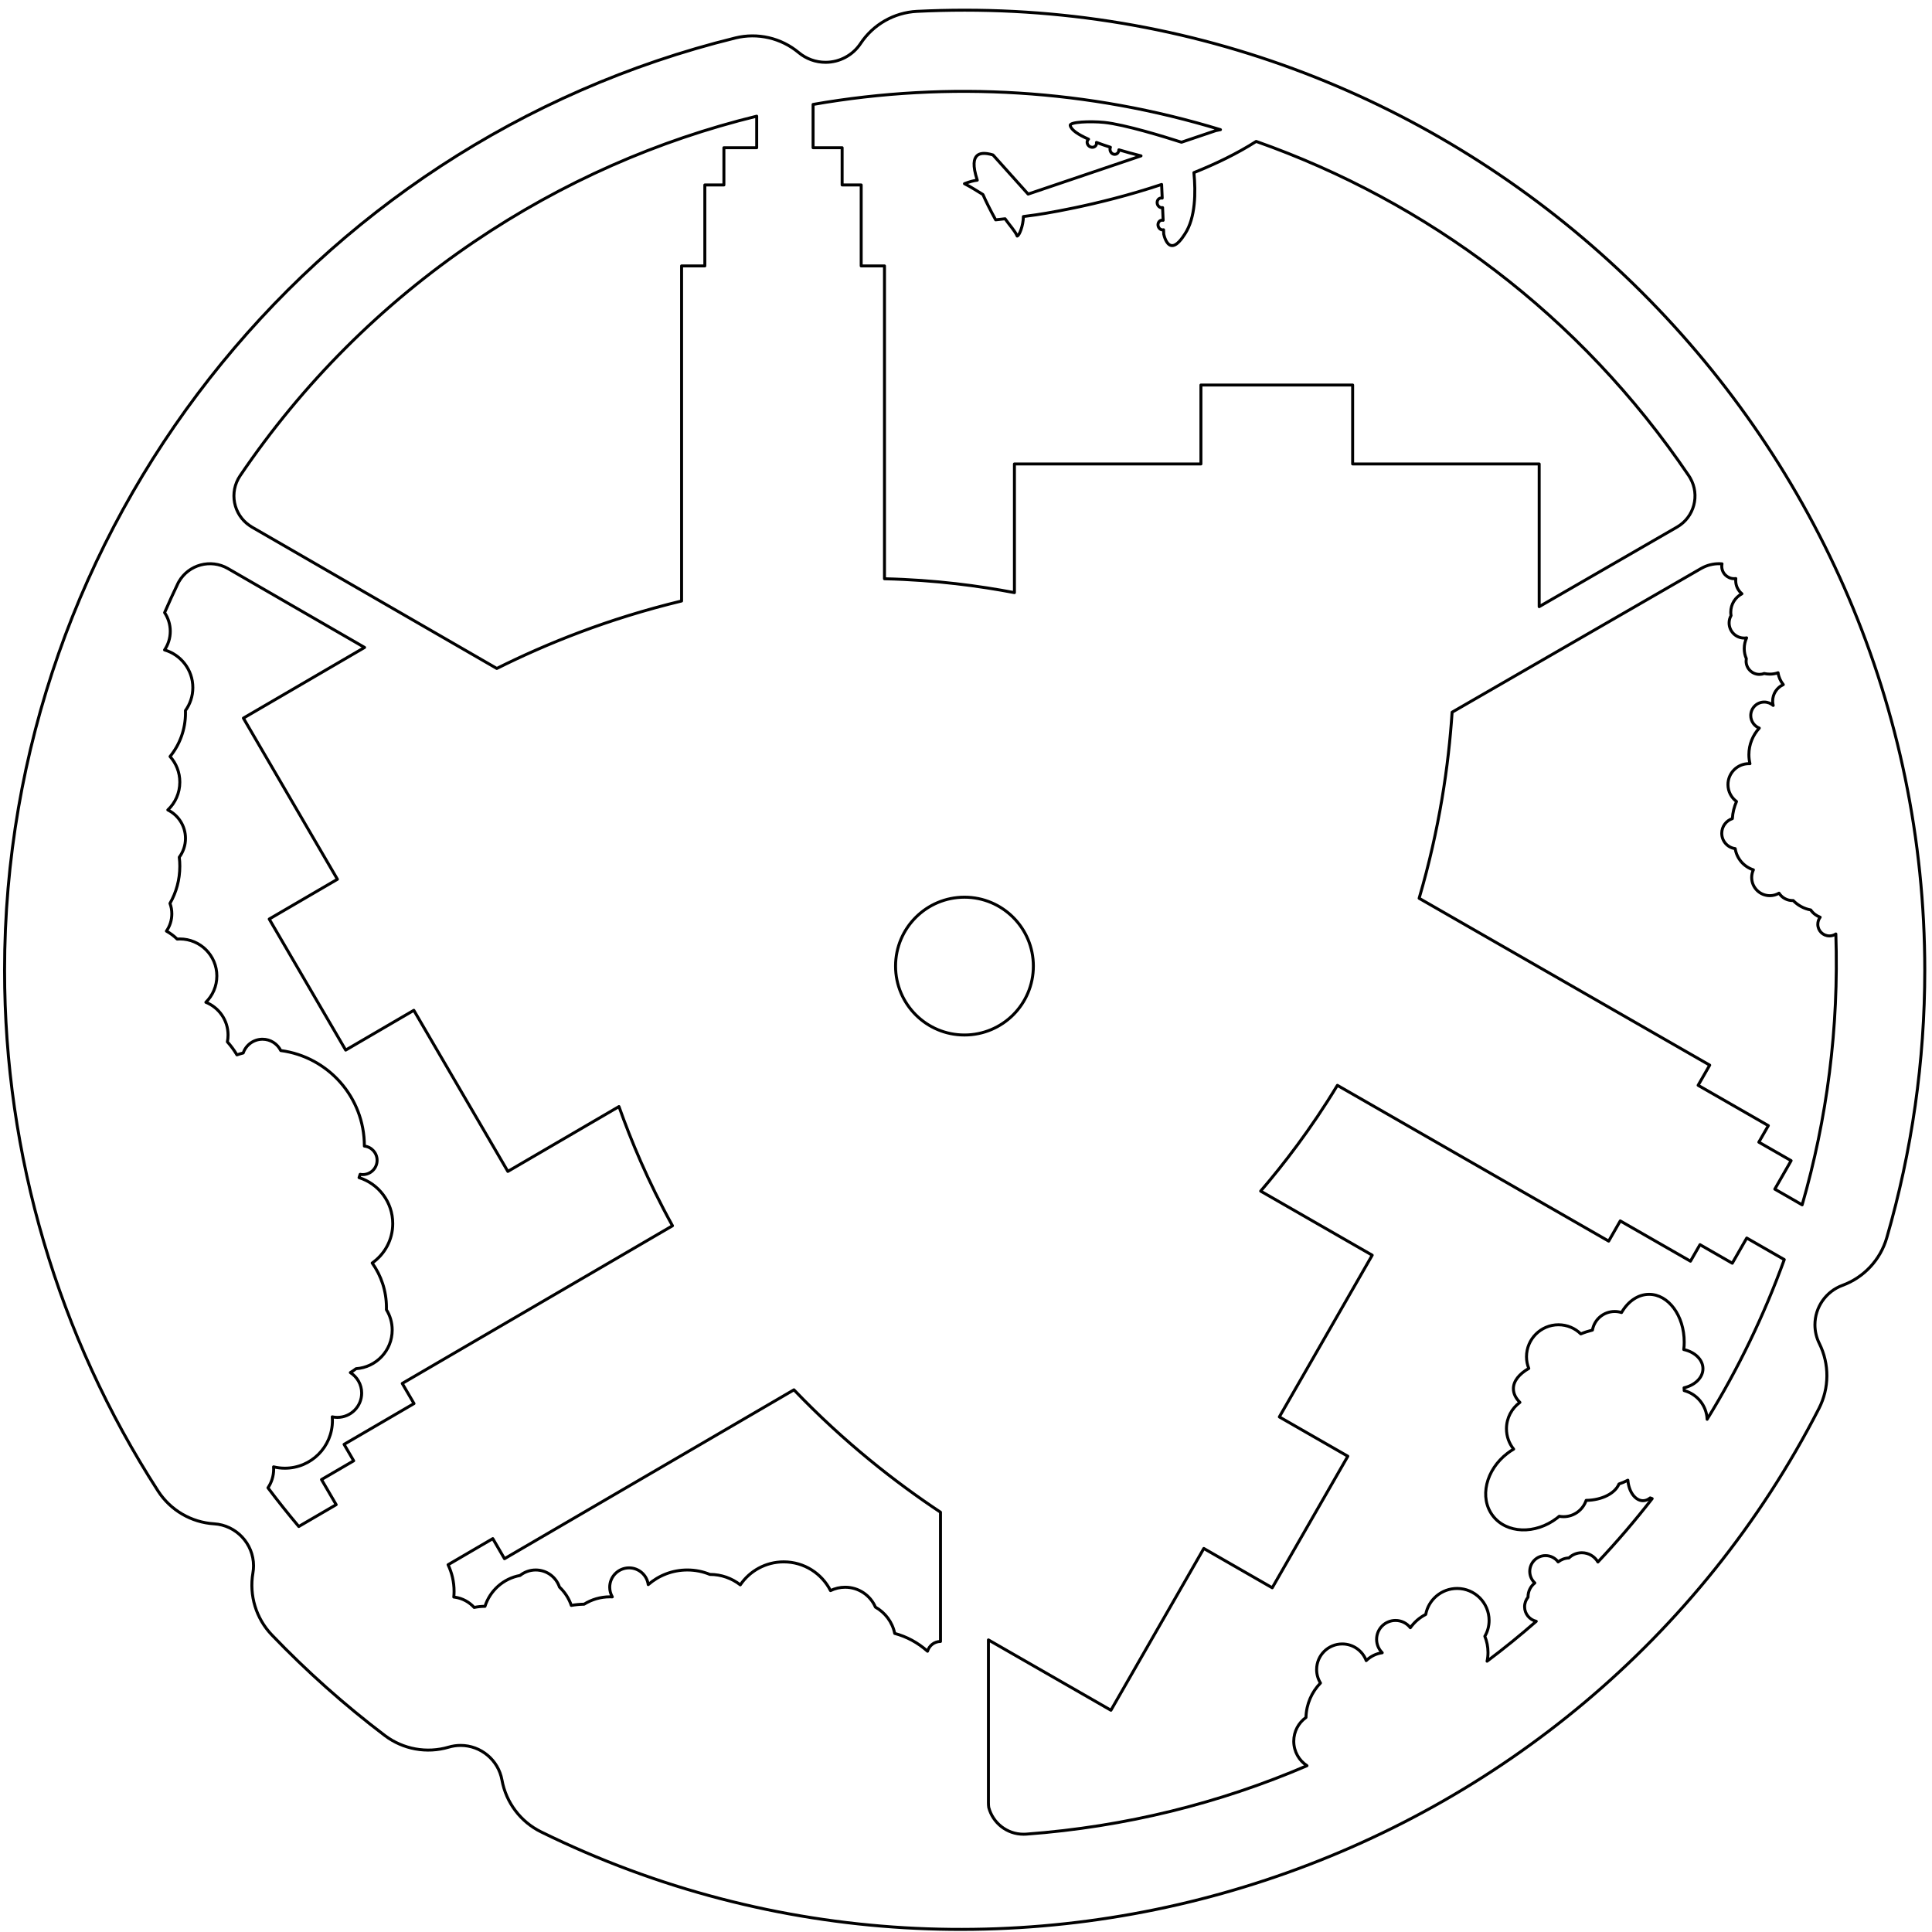 <?xml version="1.0" encoding="UTF-8" standalone="no"?>
<!DOCTYPE svg PUBLIC "-//W3C//DTD SVG 1.1//EN" "http://www.w3.org/Graphics/SVG/1.1/DTD/svg11.dtd">
<svg width="100%" height="100%" viewBox="0 0 457 457" version="1.1" xmlns="http://www.w3.org/2000/svg" xmlns:xlink="http://www.w3.org/1999/xlink" xml:space="preserve" xmlns:serif="http://www.serif.com/" style="fill-rule:evenodd;clip-rule:evenodd;stroke-linecap:round;stroke-linejoin:round;stroke-miterlimit:10;">
    <g transform="matrix(1,0,0,1,-6.492,-6.08)">
        <g transform="matrix(0.825,0,0,0.825,0,0)">
            <g id="Cut-Layer" serif:id="Cut Layer" transform="matrix(1.212,0,0,1.212,-55.425,-58.953)">
                <g transform="matrix(1,0,0,1,478.552,217.837)">
                    <path d="M0,121.91L-6.47,118.19L-2.61,111.46L-10.25,107.08L-8,103.17L-24.61,93.63L-21.87,88.86L-90.61,49.39C-85.8,32.97 -83.64,17.98 -82.81,5.37L-62.21,-6.52L-23.93,-28.62C-23.76,-28.72 -23.58,-28.81 -23.4,-28.9C-21.97,-29.6 -20.43,-29.85 -18.96,-29.73C-19,-29.54 -19.02,-29.35 -19.02,-29.15C-19.02,-27.53 -17.7,-26.22 -16.08,-26.22C-15.95,-26.22 -15.82,-26.23 -15.69,-26.25C-15.71,-26.09 -15.72,-25.93 -15.72,-25.77C-15.72,-24.52 -15.15,-23.39 -14.25,-22.65C-15.82,-21.83 -16.89,-20.18 -16.89,-18.28C-16.89,-18.01 -16.87,-17.75 -16.82,-17.5C-17.11,-16.98 -17.28,-16.39 -17.28,-15.75C-17.28,-13.77 -15.68,-12.17 -13.7,-12.17C-13.51,-12.17 -13.32,-12.18 -13.14,-12.22C-13.5,-11.45 -13.7,-10.59 -13.7,-9.69C-13.7,-8.84 -13.53,-8.04 -13.21,-7.31L-13.21,-7.29C-13.24,-7.1 -13.26,-6.91 -13.26,-6.72C-13.26,-4.99 -11.85,-3.58 -10.12,-3.58C-9.73,-3.58 -9.35,-3.65 -9,-3.79L-8.99,-3.79C-8.56,-3.69 -8.11,-3.64 -7.64,-3.64C-6.96,-3.64 -6.31,-3.75 -5.7,-3.97C-5.55,-2.91 -5.1,-1.95 -4.46,-1.16C-5.95,-0.49 -6.98,1.01 -6.98,2.75C-6.98,3.1 -6.94,3.44 -6.85,3.77C-7.41,3.28 -8.15,2.97 -8.97,2.97C-10.73,2.97 -12.16,4.4 -12.16,6.16C-12.16,7.51 -11.32,8.66 -10.14,9.13C-11.66,10.78 -12.6,12.99 -12.6,15.41C-12.6,16.15 -12.51,16.86 -12.35,17.55C-12.43,17.54 -12.52,17.54 -12.6,17.54C-15.33,17.54 -17.55,19.76 -17.55,22.49C-17.55,24.13 -16.76,25.58 -15.53,26.49C-16.08,27.74 -16.43,29.1 -16.51,30.54C-17.97,31.02 -19.02,32.39 -19.02,34.01C-19.02,35.87 -17.64,37.41 -15.84,37.64C-15.47,40.01 -13.77,41.95 -11.53,42.66C-11.8,43.21 -11.94,43.82 -11.94,44.47C-11.94,46.84 -10.02,48.77 -7.64,48.77C-6.85,48.77 -6.1,48.55 -5.47,48.18C-4.79,49.24 -3.6,49.93 -2.25,49.93C-2.21,49.93 -2.16,49.93 -2.12,49.92C-1.03,51.05 0.41,51.85 2.03,52.15C2.57,52.93 3.35,53.53 4.26,53.87C3.91,54.33 3.7,54.91 3.7,55.54C3.7,57.06 4.93,58.29 6.45,58.29C7.01,58.29 7.54,58.12 7.97,57.83C8.71,80.03 5.88,101.57 0,121.91ZM-22.48,172.64C-22.61,169.38 -24.87,166.67 -27.91,165.85C-27.9,165.81 -27.9,165.78 -27.9,165.74C-27.9,165.55 -27.91,165.37 -27.94,165.19C-25.35,164.58 -23.47,162.79 -23.47,160.67C-23.47,158.53 -25.38,156.72 -28.01,156.14C-27.93,155.57 -27.9,154.98 -27.9,154.38C-27.9,148.14 -31.62,143.08 -36.21,143.08C-38.85,143.08 -41.21,144.76 -42.73,147.39C-43.24,147.23 -43.78,147.14 -44.35,147.14C-46.99,147.14 -49.17,149.03 -49.61,151.54C-50.58,151.78 -51.51,152.08 -52.37,152.44C-53.73,151.1 -55.59,150.28 -57.65,150.28C-61.82,150.28 -65.21,153.67 -65.21,157.84C-65.21,158.82 -65.02,159.75 -64.67,160.61C-66.94,161.91 -68.31,163.59 -68.31,165.4C-68.31,166.56 -67.76,167.66 -66.77,168.64C-68.7,170.04 -69.95,172.32 -69.95,174.88C-69.95,176.7 -69.32,178.38 -68.25,179.7C-68.75,179.98 -69.23,180.31 -69.7,180.67C-74.86,184.6 -76.42,191.22 -73.18,195.46C-69.95,199.7 -63.16,199.95 -58,196.02C-57.82,195.88 -57.64,195.74 -57.47,195.58C-57.14,195.65 -56.8,195.68 -56.46,195.68C-53.97,195.68 -51.85,194.06 -51.1,191.82C-47.36,191.78 -44.24,190.15 -43.34,187.95C-42.59,187.7 -41.89,187.39 -41.23,187.05C-41.01,189.79 -39.49,191.9 -37.65,191.9C-37.04,191.9 -36.46,191.66 -35.95,191.24C-35.79,191.3 -35.64,191.36 -35.48,191.41C-39.52,196.61 -43.8,201.61 -48.32,206.4C-49.08,205.09 -50.5,204.21 -52.12,204.21C-53.31,204.21 -54.38,204.67 -55.17,205.44C-56.14,205.48 -57.02,205.82 -57.73,206.38C-58.41,205.47 -59.49,204.89 -60.71,204.89C-62.77,204.89 -64.44,206.56 -64.44,208.62C-64.44,209.7 -63.98,210.68 -63.24,211.36C-64.22,212.12 -64.85,213.31 -64.85,214.64L-64.85,214.72C-65.35,215.33 -65.66,216.13 -65.66,216.99C-65.66,218.67 -64.48,220.08 -62.9,220.43C-66.66,223.72 -70.54,226.87 -74.54,229.87C-74.39,229.2 -74.32,228.5 -74.32,227.79C-74.32,226.44 -74.59,225.15 -75.07,223.97C-74.42,222.87 -74.06,221.6 -74.06,220.23C-74.06,216.05 -77.45,212.66 -81.62,212.66C-85.31,212.66 -88.39,215.3 -89.05,218.8C-90.5,219.54 -91.75,220.63 -92.69,221.95C-93.5,220.9 -94.77,220.23 -96.2,220.23C-98.67,220.23 -100.67,222.22 -100.67,224.69C-100.67,225.93 -100.16,227.06 -99.34,227.87C-100.81,228.07 -102.13,228.75 -103.13,229.73C-103.98,227.43 -106.2,225.79 -108.8,225.79C-112.15,225.79 -114.86,228.5 -114.86,231.84C-114.86,233.01 -114.53,234.1 -113.95,235.03C-116.01,237.15 -117.3,240.01 -117.38,243.18C-119.13,244.43 -120.27,246.48 -120.27,248.8C-120.27,251.22 -119.03,253.36 -117.14,254.59C-137.68,263.42 -160.02,269.04 -183.57,270.78C-183.77,270.79 -183.97,270.81 -184.18,270.8C-188.14,270.81 -191.47,268.12 -192.43,264.45L-192.43,264.44C-192.48,264.08 -192.5,263.72 -192.5,263.35L-192.5,224.83L-163.52,241.47L-141.55,203.2L-125.36,212.5L-107.48,181.38L-123.68,172.08L-123.63,171.99L-101.71,133.82L-128.1,118.66C-122.7,112.36 -116.24,104.02 -109.95,93.64L-45.77,130.49L-43.03,125.71L-26.42,135.24L-24.17,131.33L-16.53,135.72L-13.11,129.76L-4.23,134.86C-9.04,148.12 -15.16,160.76 -22.48,172.64ZM-214.47,65.43C-214.47,56.43 -207.17,49.13 -198.17,49.13C-189.17,49.13 -181.87,56.43 -181.87,65.43C-181.87,74.44 -189.17,81.73 -198.17,81.73C-207.17,81.73 -214.47,74.44 -214.47,65.43ZM-203.84,225.2C-205.29,225.2 -206.52,226.18 -206.91,227.51C-209.21,225.46 -211.86,224.05 -214.66,223.3L-214.67,223.3C-215.22,220.63 -216.92,218.37 -219.23,217.08C-220.42,214.31 -223.18,212.37 -226.4,212.37C-227.64,212.37 -228.82,212.66 -229.86,213.17C-231.9,209.13 -236.09,206.37 -240.93,206.37C-245.2,206.37 -248.97,208.52 -251.2,211.81C-253.19,210.26 -255.68,209.34 -258.39,209.34L-258.4,209.34C-260.04,208.66 -261.84,208.29 -263.73,208.29C-267.27,208.29 -270.51,209.6 -272.98,211.75C-273.28,209.51 -275.2,207.79 -277.51,207.79C-280.04,207.79 -282.09,209.84 -282.09,212.37C-282.09,213.2 -281.87,213.98 -281.48,214.65C-281.67,214.64 -281.87,214.64 -282.06,214.64C-284.29,214.64 -286.38,215.28 -288.14,216.38C-289.18,216.4 -290.19,216.5 -291.18,216.67C-291.75,215 -292.71,213.53 -293.97,212.34L-293.98,212.33C-294.76,209.98 -296.98,208.29 -299.6,208.29C-301,208.29 -302.29,208.78 -303.31,209.59C-307.23,210.3 -310.41,213.15 -311.6,216.89C-312.47,216.89 -313.33,216.98 -314.16,217.15C-315.32,215.88 -316.9,214.99 -318.69,214.73L-318.71,214.73C-318.8,214.71 -318.89,214.7 -318.98,214.69C-318.97,214.67 -318.97,214.65 -318.97,214.62C-318.93,214.2 -318.91,213.78 -318.91,213.35C-318.91,211.09 -319.42,208.96 -320.33,207.05L-309.75,200.87L-306.98,205.62L-238.51,165.67C-226.53,178.17 -214.45,187.58 -203.84,194.62L-203.84,225.2ZM-342.66,182.46L-350.27,186.9L-346.8,192.84L-355.65,198C-358.17,195.01 -360.6,191.96 -362.94,188.85C-362.09,187.59 -361.59,186.07 -361.59,184.43C-361.59,184.25 -361.6,184.07 -361.61,183.89C-360.75,184.1 -359.86,184.21 -358.94,184.21C-352.73,184.21 -347.69,179.18 -347.69,172.96C-347.69,172.66 -347.7,172.36 -347.73,172.06C-347.34,172.15 -346.93,172.19 -346.52,172.19C-343.35,172.19 -340.77,169.62 -340.77,166.44C-340.77,164.4 -341.84,162.61 -343.45,161.59C-342.98,161.31 -342.53,161 -342.1,160.67C-337.32,160.35 -333.55,156.38 -333.55,151.52C-333.55,149.75 -334.05,148.11 -334.92,146.71C-334.91,146.54 -334.91,146.37 -334.91,146.2C-334.91,142.28 -336.16,138.64 -338.28,135.67C-335.34,133.61 -333.42,130.2 -333.42,126.34C-333.42,121.24 -336.77,116.92 -341.39,115.47C-341.3,115.22 -341.22,114.96 -341.13,114.69C-340.93,114.73 -340.72,114.75 -340.51,114.75C-338.64,114.75 -337.12,113.24 -337.12,111.37C-337.12,109.63 -338.44,108.19 -340.13,108.01L-340.13,107.98C-340.13,96.42 -348.75,86.87 -359.91,85.41C-360.7,83.82 -362.34,82.73 -364.23,82.73C-366.34,82.73 -368.14,84.09 -368.79,85.98C-369.3,86.11 -369.79,86.26 -370.28,86.43C-370.93,85.33 -371.69,84.3 -372.54,83.35C-372.43,82.83 -372.38,82.28 -372.38,81.73C-372.38,78.22 -374.55,75.22 -377.63,73.99C-376.02,72.4 -375.03,70.2 -375.03,67.76C-375.03,62.93 -378.95,59.01 -383.79,59.01C-384,59.01 -384.21,59.02 -384.42,59.04C-385.18,58.3 -386.03,57.66 -386.96,57.15C-386.15,55.99 -385.68,54.58 -385.68,53.06C-385.68,52.19 -385.83,51.36 -386.12,50.6C-384.63,48 -383.79,44.99 -383.79,41.79C-383.79,41.08 -383.83,40.37 -383.92,39.68C-383,38.43 -382.45,36.89 -382.45,35.22C-382.45,32.27 -384.15,29.71 -386.63,28.49C-384.88,26.85 -383.79,24.5 -383.79,21.9C-383.79,19.58 -384.66,17.46 -386.1,15.85C-383.82,13.05 -382.45,9.46 -382.45,5.56C-382.45,5.36 -382.45,5.17 -382.46,4.98C-381.36,3.45 -380.71,1.58 -380.71,-0.45C-380.71,-4.67 -383.54,-8.24 -387.4,-9.36C-386.55,-10.62 -386.05,-12.14 -386.05,-13.78C-386.05,-15.41 -386.55,-16.93 -387.39,-18.19C-386.37,-20.53 -385.31,-22.87 -384.19,-25.19C-384.19,-25.2 -384.18,-25.2 -384.18,-25.21C-384.13,-25.31 -384.07,-25.41 -384.02,-25.5C-381.68,-29.57 -376.47,-30.96 -372.41,-28.62L-340.08,-9.95L-368.75,6.77L-346.51,44.89L-362.64,54.3L-344.55,85.3L-328.43,75.89L-306.19,114L-279.9,98.66C-277.13,106.48 -273.12,116.23 -267.24,126.86L-331.17,164.16L-328.39,168.92L-344.93,178.57L-342.66,182.46ZM-369.53,-50.57C-354.77,-72.37 -335.98,-91.16 -314.17,-105.92C-293.2,-120.12 -270.56,-129.95 -247.32,-135.63L-247.32,-128.17L-255.08,-128.17L-255.08,-119.36L-259.59,-119.36L-259.59,-100.21L-265.09,-100.21L-265.09,-20.94C-282.53,-16.74 -297.17,-10.79 -308.8,-4.98L-366.74,-38.43C-366.91,-38.54 -367.08,-38.64 -367.25,-38.76C-371.14,-41.39 -372.16,-46.68 -369.53,-50.57ZM-233.98,-138.41C-201.66,-144.07 -168.6,-141.9 -137.61,-132.44C-137.97,-132.37 -138.33,-132.3 -138.7,-132.22C-141.41,-131.31 -144.12,-130.39 -146.83,-129.47C-150.71,-130.72 -160.24,-133.66 -165.14,-134.16C-168.41,-134.49 -173.32,-134.28 -173.15,-133.44C-172.93,-132.38 -171.27,-131.27 -168.82,-130.19C-168.87,-130.16 -168.91,-130.12 -168.95,-130.07C-169.3,-129.62 -169.18,-128.93 -168.68,-128.54C-168.17,-128.15 -167.48,-128.19 -167.13,-128.64C-166.95,-128.86 -166.89,-129.14 -166.94,-129.42C-165.91,-129.03 -164.8,-128.65 -163.64,-128.28C-163.75,-128.04 -163.77,-127.75 -163.69,-127.46C-163.52,-126.85 -162.93,-126.48 -162.37,-126.64C-161.92,-126.76 -161.64,-127.19 -161.64,-127.67C-159.93,-127.16 -158.15,-126.68 -156.4,-126.24C-165.31,-123.22 -174.21,-120.21 -183.11,-117.2L-191.42,-126.46C-193.42,-127.06 -194.57,-126.87 -195.2,-126.29C-195.95,-125.6 -196.31,-124.05 -195.14,-120.49C-195.98,-120.39 -196.98,-120.13 -198.17,-119.66C-196.64,-118.9 -195.25,-117.97 -193.8,-117.1C-193.06,-115.42 -192.07,-113.43 -190.79,-111.11C-190.03,-111.2 -189.28,-111.28 -188.56,-111.36C-187.52,-109.86 -186.19,-108.48 -185.7,-107.27C-185.19,-107.37 -184.26,-109.73 -184.23,-111.89C-183.08,-112.03 -182.09,-112.17 -181.26,-112.29C-181.26,-112.29 -167.02,-114.3 -151.53,-119.48C-151.48,-118.4 -151.44,-117.32 -151.39,-116.25C-151.54,-116.29 -151.7,-116.29 -151.86,-116.24C-152.41,-116.09 -152.71,-115.46 -152.54,-114.85C-152.37,-114.26 -151.84,-113.9 -151.3,-114C-151.25,-113 -151.21,-112 -151.17,-111C-151.33,-111.04 -151.49,-111.04 -151.65,-111C-152.21,-110.84 -152.51,-110.21 -152.34,-109.6C-152.17,-109 -151.61,-108.63 -151.07,-108.76C-151.06,-108.42 -151.04,-108.07 -151.03,-107.73C-150.94,-107.31 -150.45,-105.29 -149.27,-105.04C-147.98,-104.78 -146.65,-106.8 -146,-107.8C-143.5,-111.62 -143.44,-117.57 -143.89,-122.28C-138.72,-124.35 -133.65,-126.79 -129.16,-129.66C-88.86,-115.45 -52.61,-88.67 -26.81,-50.57C-26.7,-50.4 -26.59,-50.23 -26.49,-50.05C-24.14,-45.98 -25.53,-40.78 -29.6,-38.43L-62.21,-19.6L-62.21,-53.36L-106.34,-53.36L-106.34,-72.03L-142.23,-72.03L-142.23,-53.36L-186.35,-53.36L-186.35,-22.92C-194.5,-24.47 -204.95,-25.92 -217.09,-26.2L-217.09,-100.21L-222.6,-100.21L-222.6,-119.36L-227.11,-119.36L-227.11,-128.17L-233.98,-128.17L-233.98,-138.41Z" style="fill:none;fill-rule:nonzero;stroke:black;stroke-width:0.7px;"/>
                </g>
                <g id="g36" transform="matrix(0.265,0,0,0.265,280.432,-558.959)">
                    <path id="path34" d="M-378.165,3951.1C-396.485,3942.09 -409.46,3924.87 -413.071,3904.78C-416.268,3886.99 -431.9,3873.92 -449.977,3873.92C-453.578,3873.92 -457.159,3874.43 -460.611,3875.45C-480.188,3881.24 -501.396,3877.38 -517.666,3865.05C-553.556,3837.85 -587.246,3807.86 -618.424,3775.37C-632.559,3760.64 -638.863,3740.03 -635.384,3719.91C-635.019,3717.8 -634.835,3715.66 -634.835,3713.52C-634.835,3693.82 -650.363,3677.3 -670.027,3676.09C-690.403,3674.84 -709.009,3663.95 -720.081,3646.8C-809.509,3508.27 -857.09,3346.83 -857.09,3181.95C-857.09,2788.75 -586.522,2443.57 -204.71,2349.66C-184.886,2344.79 -163.88,2349.63 -148.199,2362.7C-141.461,2368.32 -132.962,2371.4 -124.19,2371.4C-111.627,2371.4 -99.869,2365.09 -92.93,2354.61C-81.655,2337.59 -62.922,2326.93 -42.532,2325.91C-28.366,2325.21 -14.184,2324.86 0,2324.86C470.186,2324.86 857.09,2711.76 857.09,3181.95C857.09,3262.77 845.658,3343.18 823.134,3420.8C817.445,3440.41 802.743,3456.18 783.583,3463.22C768.864,3468.63 759.026,3482.73 759.026,3498.42C759.026,3504.22 760.372,3509.94 762.958,3515.13C772.059,3533.41 771.931,3554.96 762.613,3573.13C550.527,3986.59 38.843,4156.12 -378.165,3951.1Z" style="fill:none;fill-rule:nonzero;stroke:black;stroke-width:2.65px;stroke-linecap:butt;stroke-linejoin:miter;stroke-miterlimit:4;"/>
                </g>
            </g>
        </g>
    </g>
</svg>
